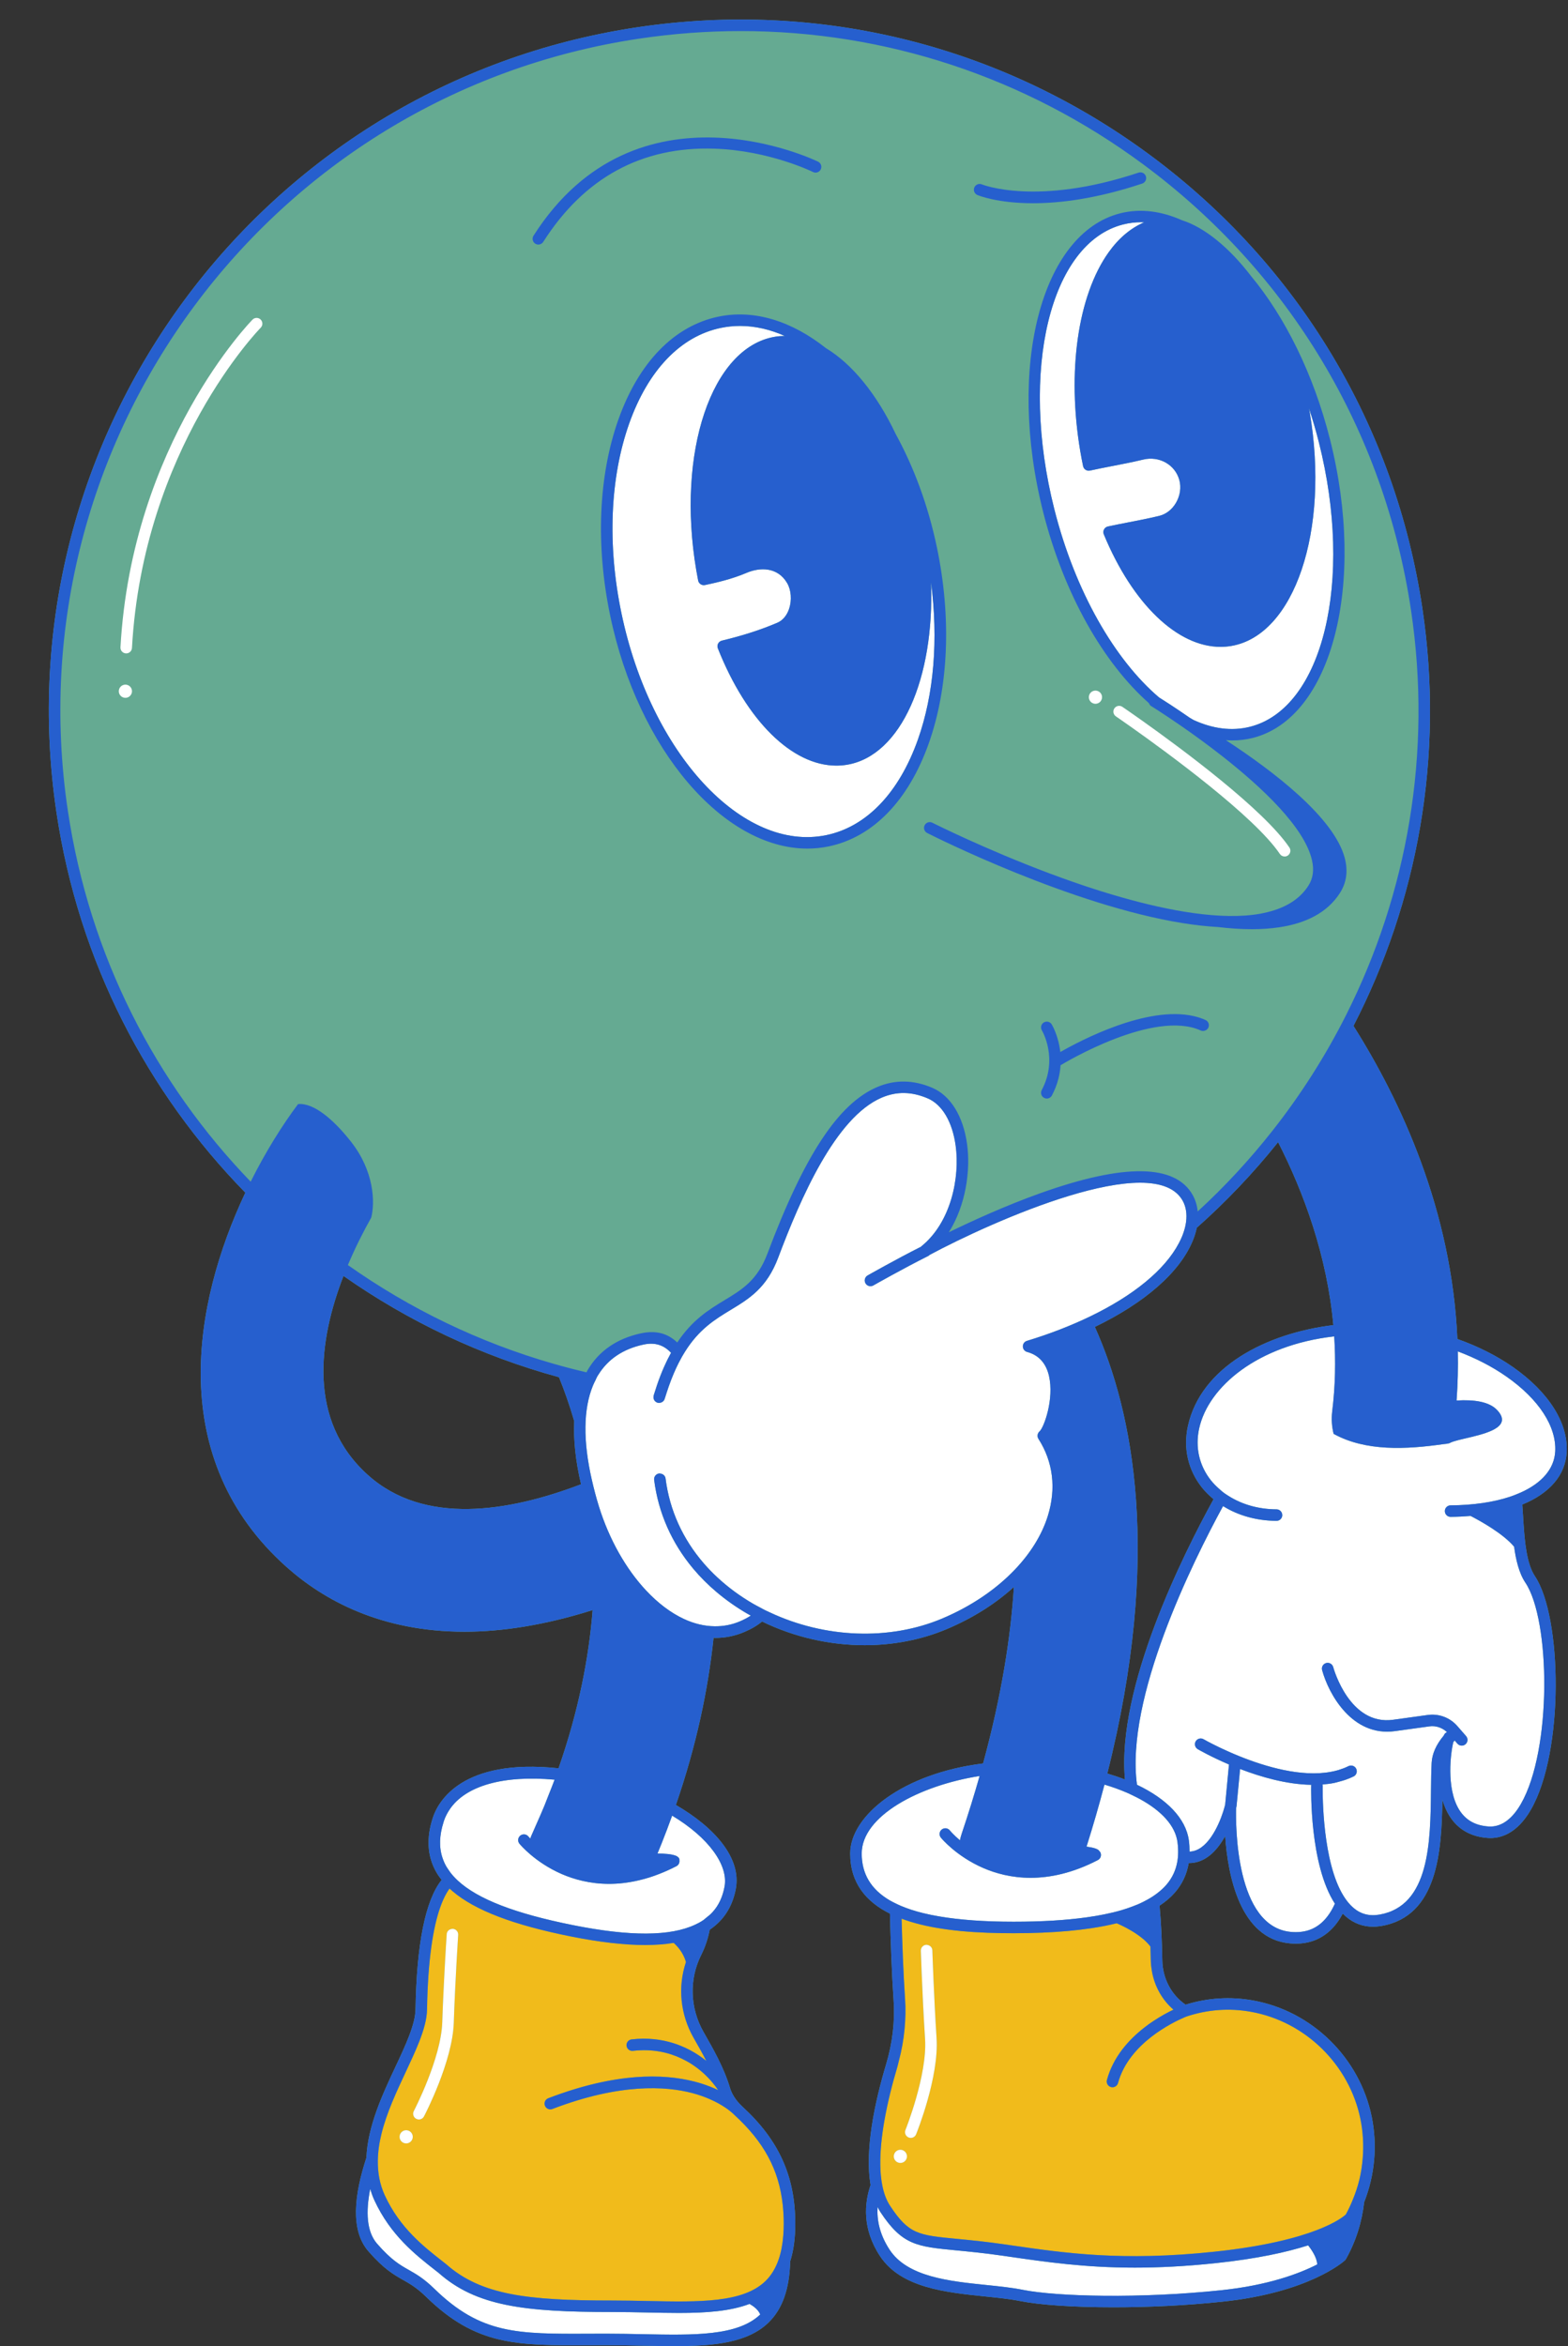 <?xml version="1.0" encoding="UTF-8" standalone="no"?><svg xmlns="http://www.w3.org/2000/svg" xmlns:xlink="http://www.w3.org/1999/xlink" fill="#265fce" height="504.2" id="Layer_1" preserveAspectRatio="xMidYMid meet" version="1.1" viewBox="-10.5 -4.2 337.1 504.2" width="337.1" x="0" xml:space="preserve" y="0" zoomAndPan="magnify"><rect x="-10.5" y="-4.2" width="337.1" height="504.2" fill="#333333" stroke="none"/><g><g id="change1_1"><path d="M314.803,289.617c-3.561-2.492-7.627-4.513-11.989-6.059 c-1.2-27.698-12.192-51.233-22.336-67.285c13.761-26.712,19.586-57.813,14.815-89.734 c-5.862-39.218-26.645-73.806-58.522-97.392C204.894,5.559,165.736-4.199,126.522,1.661 C45.562,13.764-10.457,89.475,1.644,170.435c4.786,32.02,19.527,60.131,40.601,81.676 c-11.273,23.873-17.182,57.189,8.834,80.419c8.025,7.165,20.353,13.934,38.298,13.934 c8.011-0.001,17.166-1.385,27.532-4.653c-0.812,10.309-3.037,21.706-7.33,34.007 c-20.883-2.226-25.896,7.27-26.982,10.496c-1.496,4.452-1.253,8.442,0.725,11.859 c0.317,0.547,0.694,1.076,1.1,1.595c-0.001,0.026-0.003,0.053-0.004,0.079 c-3.471,4.393-5.348,13.699-5.587,27.772c-0.055,3.265-2.131,7.695-4.33,12.384 c-2.741,5.848-5.944,12.68-6.23,19.496c-2.624,8.003-3.495,15.624,0.451,20.134 c3.334,3.81,5.419,4.99,7.434,6.134c1.516,0.859,2.946,1.67,4.992,3.668 c10.735,10.458,19.391,10.432,35.018,10.369l3.784-0.008c2.661,0,5.258,0.055,7.764,0.106 c2.313,0.048,4.564,0.097,6.729,0.097c8.608,0,15.857-0.746,20.319-5.114 c2.97-2.908,4.473-7.219,4.619-13.116c0.727-2.287,1.093-4.958,1.093-8.062 c0-10.209-3.515-17.983-11.392-25.202c-0.041-0.044-0.106-0.112-0.208-0.211 c-1.186-1.132-2.04-2.457-2.457-3.858c-1.256-4.245-3.694-8.502-5.472-11.611l-0.168-0.292 c-2.964-5.18-3.154-11.403-0.507-16.645c0.895-1.774,1.465-3.594,1.814-5.395 c0.018-0.012,0.038-0.022,0.055-0.033c2.988-2.025,4.858-4.978,5.557-8.778 c1.209-6.551-4.487-13.114-12.889-17.984c4.41-12.79,6.931-24.813,8.102-35.928 c0.129,0.003,0.26,0.023,0.389,0.023c2.128,0,4.211-0.42,6.199-1.263 c1.566-0.664,2.833-1.416,3.835-2.26c6.925,3.367,14.56,5.089,22.068,5.087 c6.102,0,12.117-1.134,17.592-3.436c5.639-2.372,10.531-5.474,14.483-9.082 c-0.675,10.721-2.642,23.312-6.622,37.939c-17.162,2.104-28.57,11.138-28.57,19.352 c0,6.355,3.442,10.379,8.542,12.918c0.149,5.853,0.393,12.888,0.785,18.566 c0.312,4.551-0.224,9.185-1.596,13.776c-2.445,8.173-4.646,18.442-3.349,25.983 c-1.33,3.875-1.854,9.396,2.041,15.292c4.489,6.796,14.106,7.784,22.589,8.653 c2.738,0.28,5.325,0.546,7.537,0.989c4.121,0.825,11.414,1.339,20.039,1.339 c7.254,0,15.448-0.362,23.48-1.21c18.497-1.951,25.964-8.576,26.273-8.856 c0.098-0.089,0.18-0.193,0.245-0.308c2.134-3.788,3.43-7.948,3.91-12.217 c2.28-5.785,2.883-12.148,1.626-18.336c-2.577-12.676-12.826-22.726-25.5-25.008 c-4.881-0.876-9.759-0.573-14.515,0.905c-3.078-2.102-4.94-5.633-5.01-9.543 c-0.064-3.701-0.228-7.878-0.588-11.738c1.277-0.841,2.373-1.768,3.268-2.792 c1.602-1.832,2.598-3.962,2.997-6.358c0.838,0.001,1.659-0.135,2.456-0.442 c2.392-0.921,4.148-3.119,5.386-5.369c0.575,8.475,3.177,22.092,13.919,23.068 c0.428,0.039,0.851,0.058,1.265,0.058c2.864,0,5.329-0.934,7.341-2.788 c1.134-1.045,2.031-2.313,2.754-3.67c0.204,0.206,0.411,0.407,0.627,0.594 c1.712,1.477,3.682,2.221,5.876,2.221c0.591,0,1.2-0.055,1.825-0.163 c12.109-2.107,12.932-16.07,13.088-27.167c0.016,0.055,0.031,0.11,0.047,0.164 c1.467,4.981,4.842,7.78,9.76,8.098c2.494,0.161,6.152-0.76,9.216-6.078 c7.236-12.566,6.691-41.486,0.881-50.159c-1.84-2.745-2.202-7.734-2.442-11.034 c-0.05-0.694-0.089-1.36-0.126-2.001c-0.048-0.825-0.096-1.613-0.161-2.379 c5.835-2.388,9.287-6.287,9.552-11.293C326.652,301.616,322.452,294.973,314.803,289.617z M68.657,312.842c-13.198-11.784-10.608-29.166-5.31-42.837 c13.98,9.798,29.637,17.218,46.329,21.762c1.094,2.694,2.227,5.841,3.277,9.443 c-0.187,4.019,0.286,8.556,1.461,13.568C98.74,320.764,80.71,323.604,68.657,312.842z M244.892,302.242c-1.055,4.786,0.023,9.499,3.038,13.269c0.729,0.912,1.571,1.723,2.471,2.473 c-6.5,11.792-20.873,40.463-19.048,60.249c-1.204-0.472-2.476-0.901-3.798-1.296 c11.835-46.965,5.528-77.717-2.676-95.978c10.726-5.18,18.288-11.738,21.08-18.598 c0.373-0.916,0.648-1.822,0.83-2.709c6.352-5.636,12.199-11.797,17.486-18.401 c5.592,10.967,10.51,24.426,11.879,39.319C261.647,282.327,247.679,289.601,244.892,302.242z" fill="#65aa92"/></g><g id="change2_1"><path d="M258.468,428.148c-4.66-0.843-9.323-0.503-13.856,0.997 c-0.161,0.061-2.623,1.014-5.537,2.919c-0.338,0.221-0.679,0.45-1.026,0.697 c-0.33,0.235-0.662,0.48-0.996,0.739c-3.002,2.332-6.017,5.621-7.193,9.947 c-0.15,0.551-0.649,0.913-1.194,0.913c-0.106,0-0.216-0.015-0.324-0.044 c-0.66-0.179-1.049-0.859-0.87-1.517c1.356-4.988,4.723-8.686,8.05-11.271 c0.33-0.257,0.66-0.512,0.987-0.747c0.341-0.244,0.674-0.465,1.007-0.685 c1.628-1.077,3.125-1.875,4.257-2.414c-2.442-2.12-4.057-5.013-4.624-8.244 c-0.133-0.76-0.23-1.531-0.244-2.321c-0.014-0.825-0.039-1.607-0.062-2.396 c-0.006-0.199-0.009-0.407-0.016-0.604c-0.013-0.017-0.029-0.033-0.042-0.05 c-0.403-0.512-0.864-0.998-1.376-1.447c-0.432-0.378-0.897-0.727-1.371-1.058 c-1.546-1.08-3.211-1.906-4.465-2.448c-1.709,0.427-3.578,0.783-5.576,1.082 c-1.547,0.231-3.177,0.426-4.9,0.581c-3.521,0.316-7.398,0.48-11.667,0.48 c-3.643,0-7.576-0.106-11.447-0.479c-1.781-0.172-3.547-0.402-5.267-0.704 c-0.321-0.056-0.643-0.113-0.961-0.174c-0.408-0.079-0.81-0.165-1.211-0.253 c-0.406-0.089-0.808-0.185-1.207-0.284c-1.395-0.346-2.738-0.754-4.01-1.232 c0.145,5.399,0.372,11.613,0.716,16.789c0.011,0.173,0.022,0.353,0.034,0.523 c0.146,2.118,0.087,4.253-0.11,6.392c-0.215,2.324-0.638,4.65-1.255,6.969 c-0.115,0.431-0.199,0.864-0.327,1.295c-0.956,3.195-2.059,7.379-2.801,11.693 c-0.538,3.131-0.877,6.323-0.832,9.264c0.012,0.765,0.046,1.514,0.114,2.238 c0.073,0.771,0.18,1.514,0.325,2.225c0.334,1.641,0.863,3.111,1.656,4.31 c4.048,6.128,6.047,6.318,14.456,7.122c2.711,0.258,6.084,0.58,10.317,1.194l1.016,0.147 c11.854,1.722,24.106,3.507,43.909,1.414c21.579-2.275,27.623-7.378,28.288-8.003 c0.584-1.049,1.075-2.137,1.524-3.24c0.559-1.372,1.034-2.773,1.382-4.207 c0.368-1.518,0.602-3.066,0.729-4.626c0.226-2.792,0.079-5.624-0.488-8.418 C279.602,439.521,270.155,430.252,258.468,428.148z M182.865,460.615 c-0.775-0.113-1.312-0.832-1.199-1.607c0.113-0.775,0.832-1.312,1.607-1.199 c0.775,0.113,1.312,0.832,1.199,1.607C184.359,460.191,183.639,460.728,182.865,460.615z M186.453,454.471c-0.195,0.482-0.657,0.773-1.147,0.773c-0.155,0-0.311-0.029-0.464-0.09 c-0.633-0.256-0.939-0.978-0.683-1.611c0.047-0.116,4.723-11.798,4.219-19.567 c-0.333-5.123-0.582-10.541-0.734-14.268c-0.114-2.796-0.175-4.645-0.176-4.687 c-0.021-0.683,0.514-1.255,1.197-1.277c0.015,0,0.027,0,0.04,0c0.07,0,0.132,0.028,0.199,0.039 c0.569,0.096,1.018,0.56,1.038,1.157c0.003,0.098,0.324,9.95,0.904,18.874 C191.389,442.153,186.655,453.972,186.453,454.471z M85.389,482.36 c7.527,6.666,17.479,7.83,35.627,7.83c2.68,0,5.295,0.055,7.819,0.108 c10.959,0.229,20.421,0.425,25.261-4.312c1.247-1.221,2.179-2.779,2.826-4.674 c0.503-1.474,0.825-3.161,0.973-5.069c0.063-0.809,0.106-1.645,0.106-2.535 c0-1.423-0.079-2.783-0.222-4.099c-0.823-7.568-4.062-13.516-10.409-19.319 c-0.025-0.023-0.044-0.049-0.069-0.071c-0.002-0.003-0.006-0.003-0.008-0.006 c-0.041-0.043-1.118-1.159-3.338-2.386c-0.536-0.296-1.139-0.596-1.813-0.892 c-0.531-0.234-1.097-0.463-1.715-0.681c-0.647-0.228-1.339-0.445-2.084-0.642 c-5.71-1.506-15.569-2.138-30.089,3.421c-0.644,0.248-1.355-0.076-1.598-0.712 c-0.245-0.639,0.074-1.355,0.712-1.598c14.508-5.55,24.736-5.309,31.442-3.578 c0.575,0.148,1.127,0.306,1.651,0.474c0.607,0.194,1.176,0.4,1.716,0.612 c0.616,0.243,1.187,0.493,1.717,0.747c-0.468-0.713-1.554-2.218-3.327-3.789 c-0.714-0.633-1.542-1.27-2.477-1.868c-0.635-0.406-1.333-0.784-2.072-1.135 c-2.751-1.307-6.209-2.134-10.451-1.649c-0.675,0.074-1.294-0.409-1.369-1.089 c-0.077-0.68,0.411-1.292,1.089-1.369c3.408-0.39,6.377-0.004,8.94,0.792 c0.596,0.185,1.165,0.395,1.717,0.622c0.663,0.272,1.298,0.566,1.896,0.884 c1.333,0.71,2.503,1.507,3.517,2.323c-0.851-1.656-1.746-3.23-2.555-4.645l-0.169-0.293 c-2.887-5.047-3.44-10.962-1.659-16.314c-0.084-0.296-0.179-0.58-0.289-0.848 c-0.184-0.451-0.4-0.859-0.631-1.234c-0.242-0.39-0.498-0.738-0.758-1.046 c-0.33-0.392-0.661-0.725-0.958-0.986c-1.855,0.305-3.9,0.459-6.145,0.459 c-4.509,0-9.817-0.615-15.967-1.844c-12.365-2.471-20.633-5.621-25.438-9.73 c-0.219-0.187-0.432-0.375-0.636-0.566c-0.209,0.286-0.42,0.607-0.631,0.971 c-0.484,0.833-0.967,1.885-1.424,3.205c-1.424,4.106-2.602,10.827-2.788,21.832 c-0.036,2.103-0.704,4.415-1.694,6.929c-0.795,2.021-1.794,4.169-2.87,6.464 c-1.992,4.248-4.115,8.782-5.234,13.325c-0.474,1.925-0.753,3.85-0.779,5.756 c-0.035,2.547,0.389,5.061,1.513,7.49c3.227,6.967,8.306,10.943,12.387,14.138L85.389,482.36z M78.197,455.354c-0.188,0.76-0.957,1.223-1.717,1.036c-0.76-0.188-1.223-0.957-1.035-1.717 s0.956-1.224,1.716-1.036C77.921,453.825,78.385,454.594,78.197,455.354z M79.556,451.289 c-0.193,0-0.39-0.045-0.572-0.142c-0.606-0.316-0.839-1.065-0.522-1.669 c0.058-0.113,5.859-11.278,6.118-19.06c0.068-2.038,0.154-4.117,0.246-6.122 c0.315-6.832,0.704-12.754,0.709-12.831c0.032-0.481,0.318-0.855,0.735-1.034 c0.175-0.075,0.366-0.125,0.582-0.118c0.681,0.045,1.197,0.633,1.152,1.316 c-0.006,0.098-0.652,9.932-0.949,18.873c-0.279,8.347-6.152,19.646-6.402,20.123 C80.432,451.048,80.002,451.289,79.556,451.289z" fill="#f1bb1b"/></g><g id="change3_1"><path d="M271.389,379.502c-0.019,0.772-0.354,17.029,5.094,25.402 c-0.673,1.504-1.56,2.906-2.736,3.99c-1.793,1.651-3.988,2.324-6.706,2.086 c-11.961-1.087-11.887-22.995-11.793-26.619c0.044-0.175,0.077-0.312,0.087-0.361l0.772-8.036 c4.464,1.721,9.997,3.314,15.312,3.402C271.412,379.413,271.39,379.453,271.389,379.502z M313.383,291.645c-3.127-2.189-6.67-3.993-10.467-5.42c0.07,3.459-0.007,6.977-0.269,10.555 c3.816-0.233,7.028,0.259,8.708,2.04c3.14,3.33-1.348,4.78-5.401,5.767 c-0.646,0.157-1.28,0.303-1.871,0.442c-0.735,0.173-1.404,0.338-1.941,0.503 c-0.373,0.115-0.684,0.231-0.91,0.351c-0.025,0.013-0.064,0.023-0.093,0.035 c-0.006,0.013-0.009,0.028-0.015,0.042c-0.052,0.008-0.103,0.015-0.155,0.023 c-0.27,0.079-0.653,0.132-1.12,0.165c-8.057,1.154-16.781,1.596-23.64-2.208 c-0.093-0.371-0.169-0.747-0.23-1.127c-0.065-0.404-0.114-0.812-0.141-1.225 c-0.028-0.412-0.035-0.828-0.023-1.248c0.011-0.401,0.041-0.806,0.091-1.213 c0.681-5.515,0.77-10.901,0.431-16.128c-16.471,1.867-27.056,10.816-29.03,19.777 c-0.892,4.043,0.015,8.017,2.553,11.192c0.528,0.661,1.133,1.256,1.77,1.82 c0.316,0.28,0.628,0.565,0.969,0.82c0.331,0.248,0.687,0.466,1.039,0.69 c2.877,1.825,6.431,2.851,10.306,2.869c0.671,0.003,1.207,0.543,1.224,1.208 c0,0.012,0.007,0.023,0.007,0.035c-0.003,0.681-0.557,1.231-1.237,1.231c-0.002,0-0.003,0-0.006,0 c-4.289-0.021-8.248-1.15-11.491-3.171c-6.561,12.054-21.047,41.257-18.5,59.887 c6.363,3.028,10.51,7.21,11.153,11.974c0.111,0.823,0.148,1.614,0.148,2.39 c0.474-0.02,0.934-0.11,1.382-0.283c3.381-1.301,5.472-6.793,6.153-9.348 c0.047-0.175,0.087-0.337,0.121-0.483l0.038-0.401l0.779-8.205c-3.801-1.624-6.41-3.117-6.705-3.289 c-0.591-0.341-0.793-1.099-0.449-1.69c0.343-0.59,1.1-0.794,1.69-0.451 c0.051,0.029,1.392,0.795,3.539,1.819c1.177,0.562,2.596,1.199,4.183,1.84 c5.607,2.262,13.281,4.52,19.613,3.354c0.534-0.099,1.063-0.213,1.576-0.363 c0.173-0.05,0.34-0.114,0.51-0.17c0.229-0.076,0.459-0.147,0.682-0.235 c0.357-0.139,0.708-0.292,1.051-0.462c0.612-0.303,1.355-0.055,1.658,0.559 c0.303,0.612,0.053,1.355-0.559,1.658c-0.578,0.287-1.179,0.521-1.788,0.734 c-0.392,0.137-0.796,0.243-1.199,0.352c-0.4,0.108-0.795,0.232-1.204,0.314 c-0.816,0.162-1.652,0.263-2.496,0.328c0.018,0.089,0.049,0.173,0.047,0.267 c-0.004,0.168-0.294,14.16,3.694,22.263c0.261,0.53,0.542,1.033,0.842,1.507 c0.277,0.441,0.57,0.858,0.883,1.241c0.358,0.438,0.737,0.84,1.143,1.191 c1.606,1.387,3.458,1.875,5.657,1.492c10.799-1.878,10.944-15.637,11.062-26.692 c0.023-2.121,0.043-4.124,0.14-5.933c0.105-1.943,0.973-3.9,2.582-5.825 c0.124-0.271,0.253-0.461,0.383-0.557c0.076-0.056,0.188-0.139,0.323-0.219 c-1.018-0.946-2.379-1.423-3.782-1.223l-7.416,1.024c-9.201,1.247-14.258-8.027-15.637-13.12 c-0.179-0.659,0.211-1.339,0.87-1.517c0.66-0.179,1.339,0.211,1.517,0.87 c0.14,0.514,3.589,12.631,12.911,11.316l7.416-1.025c2.394-0.33,4.768,0.561,6.355,2.379 l1.883,2.16c0.449,0.515,0.395,1.297-0.119,1.746c-0.235,0.205-0.525,0.304-0.813,0.304 c-0.345,0-0.688-0.143-0.933-0.424l-0.597-0.685c-0.041,0.055-0.072,0.107-0.123,0.163 c-0.05,0.056-0.1,0.111-0.148,0.168c-0.538,1.993-1.641,9.941,1.265,14.581 c1.389,2.218,3.462,3.386,6.34,3.573c2.593,0.159,4.961-1.459,6.912-4.845 c6.696-11.627,6.366-39.49,0.97-47.546c-1.391-2.074-2.058-4.98-2.427-7.736 c-2.396-2.858-7.327-5.57-9.358-6.613c-1.38,0.112-2.801,0.189-4.291,0.199 c-0.002,0-0.005,0-0.008,0c-0.673,0-1.217-0.537-1.233-1.208c-0-0.007-0.004-0.013-0.004-0.021 c-0.005-0.683,0.546-1.24,1.229-1.245c4.921-0.034,9.226-0.682,12.721-1.832 c0.411-0.135,0.799-0.284,1.187-0.433c0.404-0.155,0.795-0.317,1.174-0.487 c4.525-2.029,7.22-5.079,7.419-8.841C324.134,302.357,320.32,296.498,313.383,291.645z M233.472,483.128c-10.757,0-19.066-1.207-27.191-2.386l-1.015-0.148 c-4.174-0.604-7.513-0.923-10.198-1.179c-8.43-0.805-11.585-1.107-16.286-8.222 c-0.227-0.344-0.422-0.717-0.615-1.091c-0.17,2.715,0.403,5.871,2.604,9.202 c3.843,5.818,12.84,6.741,20.777,7.555c2.8,0.287,5.441,0.557,7.771,1.025 c7.402,1.484,25.426,1.922,42.771,0.093c10.093-1.064,16.73-3.566,20.591-5.534 c-0.037-1.396-1.109-3.037-1.947-4.104c-4.522,1.445-10.933,2.882-19.928,3.83 C244.307,482.852,238.609,483.128,233.472,483.128z M234.564,382.423 c-0.456-0.249-0.933-0.487-1.421-0.722c-0.463-0.223-0.919-0.449-1.409-0.659 c-1.482-0.637-3.081-1.215-4.786-1.723c-1.13,4.31-2.411,8.753-3.856,13.333 c1.449,0.194,2.5,0.49,2.734,0.931c0.086,0.087,0.173,0.174,0.232,0.288 c0.314,0.607,0.077,1.353-0.528,1.669c-5.422,2.813-10.29,3.81-14.467,3.81 c-4.129,0-7.581-0.973-10.222-2.126c-5.759-2.516-8.929-6.339-9.061-6.501 c-0.433-0.527-0.354-1.305,0.172-1.738c0.527-0.432,1.308-0.359,1.74,0.171 c0.115,0.138,0.861,1.016,2.179,2.132c0.102-0.475,0.225-0.95,0.384-1.422 c1.442-4.282,2.716-8.409,3.85-12.395c-13.043,2.055-25.345,8.611-25.345,16.661 c0,4.339,1.963,7.669,6,10.052c0.389,0.23,0.822,0.44,1.25,0.652 c0.402,0.199,0.815,0.394,1.252,0.578c1.398,0.588,2.975,1.098,4.731,1.53 c1.075,0.265,2.225,0.497,3.436,0.703c4.424,0.754,9.725,1.138,16.004,1.138 c6.004,0,11.193-0.313,15.63-0.931c1.341-0.187,2.62-0.399,3.822-0.643 c1.305-0.265,2.538-0.559,3.68-0.892c0.847-0.247,1.633-0.519,2.39-0.804 c0.393-0.148,0.789-0.295,1.159-0.453c0.393-0.168,0.762-0.346,1.128-0.526 c0.321-0.158,0.627-0.322,0.928-0.489c0.408-0.226,0.799-0.46,1.169-0.702 c0.405-0.266,0.788-0.541,1.148-0.826c0.637-0.505,1.218-1.035,1.714-1.603 c1.303-1.49,2.103-3.192,2.425-5.135c0.068-0.412,0.116-0.834,0.141-1.268 c0.024-0.43,0.028-0.871,0.01-1.324c-0.02-0.497-0.059-1.004-0.13-1.529 C242.167,388.137,239.187,384.945,234.564,382.423z M77.376,483.616 c1.587,0.899,3.227,1.828,5.501,4.05c10.007,9.747,17.784,9.738,33.282,9.665l3.792-0.008 c2.679,0,5.293,0.055,7.816,0.108c10.897,0.221,20.305,0.419,25.171-4.233 c-0.404-1.038-1.46-1.807-2.302-2.273c-4.135,1.57-9.306,1.942-15.124,1.942 c-2.165,0-4.414-0.048-6.729-0.097c-2.508-0.052-5.105-0.106-7.768-0.106 c-18.782,0-29.142-1.258-37.212-8.407l-0.699-0.546c-4.291-3.359-9.631-7.539-13.109-15.045 c-0.375-0.809-0.659-1.626-0.906-2.447c-0.965,4.889-0.795,9.167,1.496,11.785 C73.642,481.498,75.456,482.527,77.376,483.616z M85.463,396.935c0.092,0.159,0.205,0.313,0.306,0.47 c0.151,0.234,0.305,0.467,0.477,0.696c0.218,0.29,0.447,0.578,0.699,0.86 c0.027,0.03,0.059,0.059,0.087,0.089c0.277,0.305,0.573,0.605,0.89,0.9 c4.313,4,12.349,7.088,24.788,9.575c12.273,2.451,20.898,2.414,26.268-0.118 c0.273-0.128,0.545-0.257,0.801-0.398c0.338-0.187,0.664-0.384,0.973-0.594 c0.152-0.103,0.267-0.233,0.411-0.342c0.07-0.053,0.132-0.113,0.2-0.167 c0.397-0.313,0.796-0.625,1.134-0.981c0.446-0.469,0.85-0.969,1.196-1.516 c0.756-1.196,1.278-2.58,1.572-4.173c0.844-4.582-3.38-10.516-11.268-15.243 c-0.705,1.958-1.448,3.932-2.244,5.924c-0.153,0.384-0.315,0.772-0.472,1.157 c-0.144,0.354-0.287,0.708-0.434,1.063c1.542,0.002,2.932,0.115,3.801,0.423 c0.072,0.018,0.138,0.046,0.207,0.076c0.442,0.193,0.7,0.453,0.714,0.793 c0.002,0.037-0.004,0.075-0.008,0.114c0.087,0.516-0.144,1.049-0.633,1.304 c-1.249,0.648-2.465,1.189-3.654,1.655c-0.71,0.278-1.411,0.531-2.099,0.75 c-0.8,0.254-1.581,0.462-2.35,0.642c-2.264,0.529-4.393,0.762-6.363,0.762 c-4.13,0-7.582-0.973-10.224-2.126c-5.759-2.516-8.931-6.339-9.063-6.501 c-0.433-0.527-0.354-1.305,0.172-1.738c0.527-0.432,1.305-0.359,1.74,0.171 c0.043,0.053,0.18,0.215,0.404,0.455c0.074-0.183,0.131-0.368,0.215-0.55 c0.047-0.101,0.085-0.199,0.132-0.3c0.176-0.383,0.328-0.757,0.5-1.138 c0.172-0.38,0.33-0.755,0.498-1.134c0.592-1.338,1.187-2.677,1.73-3.996 c0.159-0.386,0.296-0.763,0.45-1.147c0.155-0.387,0.302-0.77,0.453-1.155 c0.424-1.079,0.87-2.167,1.262-3.233c-11.002-1-19.137,1.285-22.566,6.406 c-0.505,0.755-0.929,1.56-1.223,2.436c-0.032,0.096-0.053,0.188-0.083,0.283 c-0.913,2.859-0.991,5.387-0.235,7.659C84.84,395.694,85.11,396.326,85.463,396.935z M167.172,175.27c8.62-1.798,15.601-9.085,19.662-20.521c3.473-9.783,4.413-21.576,2.823-33.786 c0.781,20.573-6.428,37.216-18.023,39.178c-0.772,0.13-1.546,0.195-2.324,0.195 c-9.488,0-19.28-9.568-25.48-25.2c-0.132-0.333-0.113-0.707,0.052-1.024 c0.166-0.319,0.461-0.549,0.809-0.635c4.559-1.099,8.346-2.32,11.915-3.84 c1.163-0.495,2.067-1.564,2.545-3.009c0.615-1.859,0.446-4.027-0.428-5.524 c-2.039-3.489-5.857-3.417-8.742-2.186c-3.027,1.287-6.207,2.043-8.918,2.611 c-0.33,0.068-0.664,0.002-0.938-0.18c-0.277-0.182-0.467-0.469-0.532-0.794 c-0.143-0.735-0.28-1.477-0.406-2.223c-4.291-25.355,3.285-47.855,16.887-50.157 c0.713-0.122,1.428-0.173,2.144-0.181c-3.165-1.397-6.395-2.147-9.609-2.147 c-1.397,0-2.788,0.14-4.172,0.428c-8.62,1.798-15.603,9.085-19.662,20.521 c-4.135,11.648-4.728,26.136-1.669,40.798C129.371,157.644,149.127,179.033,167.172,175.27z M238.67,145.676c0.936,0.584,3.383,2.138,6.604,4.373c0.267,0.157,0.531,0.312,0.812,0.479 c4.099,1.881,8.226,2.452,12.155,1.458c15.68-3.964,22.317-31.402,14.792-61.162 c-0.63-2.491-1.341-4.918-2.121-7.277c0.056,0.306,0.12,0.609,0.172,0.917 c4.291,25.355-3.285,47.855-16.887,50.157c-0.76,0.129-1.527,0.192-2.295,0.192 c-9.248,0.002-18.892-9.179-25.102-24.185c-0.14-0.34-0.122-0.723,0.048-1.049 c0.171-0.324,0.475-0.557,0.834-0.635c1.496-0.322,2.999-0.614,4.502-0.907 c2.142-0.416,4.356-0.844,6.501-1.363c1.485-0.356,2.771-1.347,3.621-2.787 c0.905-1.535,1.173-3.334,0.731-4.937c-0.902-3.289-4.32-5.222-7.774-4.382 c-2.192,0.527-4.428,0.962-6.59,1.381c-1.619,0.314-3.238,0.628-4.847,0.983 c-0.325,0.071-0.66,0.011-0.939-0.171c-0.277-0.179-0.47-0.462-0.538-0.786 c-0.216-1.044-0.422-2.096-0.601-3.165c-2.893-17.091-0.549-33.499,6.115-42.82 c2.171-3.036,4.761-5.201,7.606-6.406c-0.209-0.008-0.418-0.026-0.627-0.026 c-1.314,0-2.613,0.158-3.893,0.482c-15.68,3.964-22.317,31.402-14.792,61.162 C220.65,122.967,229.184,137.604,238.67,145.676z M118.253,319.524 c2.225,7.153,5.84,13.481,10.154,18.085c2.522,2.692,5.283,4.798,8.147,6.126 c2.219,1.029,4.441,1.539,6.6,1.561c1.854,0.019,3.663-0.316,5.378-1.042 c0.929-0.393,1.718-0.813,2.386-1.258c-0.219-0.122-0.446-0.228-0.663-0.353 c-2.413-1.393-4.622-2.955-6.64-4.65c-1.869-1.569-3.561-3.26-5.071-5.06 c-4.609-5.493-7.514-11.984-8.411-19.093c-0.085-0.678,0.395-1.297,1.073-1.382 c0.05-0.005,0.095,0.012,0.144,0.013c0.607,0.008,1.159,0.434,1.238,1.06 c0.858,6.806,3.697,13.016,8.218,18.242c0.9,1.04,1.867,2.04,2.899,2.999 c2.289,2.127,4.885,4.053,7.787,5.728c0.436,0.252,0.884,0.478,1.327,0.716 c0.369,0.197,0.732,0.405,1.106,0.592c0.368,0.184,0.745,0.348,1.117,0.522 c11.791,5.526,25.628,6.088,36.991,1.311c6.236-2.622,11.588-6.271,15.63-10.503 c3.37-3.528,5.832-7.46,7.105-11.553c1.838-5.907,1.142-11.635-2.012-16.566 c-0.33-0.515-0.234-1.195,0.229-1.6c0.965-0.841,3.178-6.986,2.036-11.927 c-0.636-2.751-2.22-4.486-4.705-5.155c-0.533-0.145-0.905-0.623-0.915-1.176 c-0.008-0.551,0.35-1.042,0.878-1.203c4.952-1.505,9.492-3.277,13.559-5.236 c9.33-4.494,16.09-10.008,19.115-15.779c0.264-0.504,0.507-1.009,0.714-1.516 c0.125-0.307,0.231-0.611,0.33-0.913c0.239-0.729,0.406-1.441,0.495-2.128 c0.22-1.696-0.013-3.242-0.71-4.51c-6.12-11.145-40.936,4.385-54.417,11.6 c-0.091,0.09-0.186,0.179-0.307,0.239c-5.461,2.73-11.738,6.295-11.801,6.332 c-0.193,0.11-0.404,0.161-0.611,0.161c-0.432,0-0.849-0.224-1.078-0.625 c-0.337-0.594-0.129-1.35,0.464-1.688c0.063-0.035,6.062-3.441,11.471-6.167 c0.024-0.023,0.037-0.053,0.063-0.074c6.411-5.16,8.325-14.833,7.391-21.635 c-0.706-5.134-2.891-8.84-5.997-10.171c-3.455-1.48-6.691-1.535-9.895-0.168 c-9.95,4.245-17.468,21.656-22.257,34.384c-2.461,6.542-6.242,8.831-10.243,11.253 c-3.342,2.024-6.756,4.111-9.801,8.968c-0.201,0.32-0.4,0.649-0.598,0.994 c-0.036,0.063-0.071,0.13-0.107,0.194c-0.227,0.404-0.453,0.82-0.676,1.26 c-0.727,1.438-1.425,3.079-2.09,4.957c-0.139,0.393-0.276,0.804-0.412,1.219 c-0.124,0.379-0.249,0.756-0.371,1.154c-0.037,0.122-0.077,0.23-0.114,0.353 c-0.16,0.53-0.645,0.857-1.174,0.863c-0.122,0.001-0.244,0.003-0.367-0.033 c-0.629-0.189-0.985-0.836-0.836-1.468c0.006-0.025-0.001-0.049,0.007-0.074 c0.114-0.379,0.234-0.723,0.351-1.087c0.131-0.41,0.26-0.831,0.394-1.222 c0.931-2.709,1.94-4.961,2.997-6.879c-1.6-1.692-3.481-2.295-5.965-1.755 c-4.362,0.944-7.612,3.14-9.686,6.51c-0.06,0.097-0.129,0.185-0.187,0.285 c-0.161,0.275-0.274,0.596-0.42,0.885c-0.181,0.36-0.364,0.719-0.522,1.101 c-2.088,5.04-2.161,11.953-0.242,20.319C117.164,315.691,117.643,317.562,118.253,319.524z M235.122,150.723c-0.847-0.601-1.592-1.125-2.219-1.563c-1.173-0.819-1.933-1.338-2.106-1.455 c-0.567-0.387-1.335-0.237-1.719,0.327c-0.385,0.565-0.238,1.334,0.327,1.719 c0.032,0.022,0.434,0.296,1.103,0.761c0.555,0.386,1.303,0.908,2.208,1.548 c7.676,5.425,26.472,19.156,31.935,27.258c0.24,0.354,0.63,0.546,1.028,0.546 c0.237,0,0.478-0.068,0.689-0.211c0.567-0.382,0.717-1.152,0.335-1.717 C261.173,169.733,243.425,156.616,235.122,150.723z M223.627,145.305 c-0.179,0.762,0.293,1.525,1.055,1.705c0.762,0.179,1.525-0.293,1.705-1.055 c0.18-0.762-0.293-1.525-1.055-1.705C224.569,144.07,223.806,144.543,223.627,145.305z M16.565,136.217c0.024,0.002,0.047,0.002,0.071,0.002c0.651,0,1.197-0.509,1.234-1.168 c2.387-42.892,27.425-68.567,27.678-68.822c0.48-0.483,0.478-1.268-0.006-1.748 c-0.485-0.482-1.266-0.478-1.748,0.003C43.534,64.745,17.841,91.042,15.399,134.912 C15.362,135.595,15.884,136.178,16.565,136.217z M16.117,145.726c0.76,0.188,1.529-0.276,1.717-1.036 c0.188-0.76-0.276-1.529-1.036-1.717c-0.76-0.188-1.528,0.276-1.716,1.036 C14.894,144.769,15.357,145.538,16.117,145.726z M78.984,451.148c0.182,0.097,0.379,0.142,0.572,0.142 c0.446,0,0.876-0.242,1.097-0.664c0.25-0.477,6.123-11.775,6.402-20.123 c0.296-8.94,0.942-18.774,0.949-18.873c0.045-0.683-0.47-1.271-1.152-1.316 c-0.215-0.007-0.407,0.043-0.582,0.118c-0.416,0.178-0.703,0.553-0.735,1.034 c-0.005,0.077-0.394,6-0.709,12.831c-0.092,2.005-0.178,4.084-0.246,6.122 c-0.259,7.782-6.06,18.947-6.118,19.06C78.145,450.083,78.378,450.832,78.984,451.148z M76.48,456.39c0.76,0.188,1.529-0.276,1.717-1.036c0.188-0.76-0.276-1.529-1.036-1.717 c-0.76-0.188-1.528,0.276-1.716,1.036S75.72,456.202,76.48,456.39z M184.843,455.154 c0.153,0.061,0.309,0.09,0.464,0.09c0.49,0,0.952-0.292,1.147-0.773 c0.201-0.499,4.936-12.318,4.393-20.656c-0.58-8.924-0.9-18.776-0.904-18.874 c-0.02-0.598-0.469-1.062-1.038-1.157c-0.068-0.011-0.129-0.039-0.199-0.039 c-0.013,0-0.026,0-0.04,0c-0.683,0.023-1.218,0.594-1.197,1.277c0.001,0.042,0.062,1.891,0.176,4.687 c0.152,3.728,0.4,9.145,0.734,14.268c0.504,7.769-4.172,19.451-4.219,19.567 C183.903,454.176,184.209,454.898,184.843,455.154z M181.666,459.009 c-0.112,0.775,0.424,1.494,1.199,1.607c0.774,0.113,1.494-0.424,1.606-1.199 c0.113-0.775-0.424-1.494-1.199-1.607C182.498,457.697,181.778,458.234,181.666,459.009z" fill="#ffffff"/></g><g id="change4_1"><path d="M314.803,289.617c-3.561-2.492-7.627-4.513-11.989-6.059 c-1.2-27.698-12.192-51.233-22.336-67.285c13.761-26.712,19.586-57.813,14.815-89.733 c-5.862-39.218-26.645-73.806-58.522-97.392C204.894,5.559,165.736-4.199,126.522,1.661 C45.562,13.763-10.457,89.475,1.644,170.435c4.786,32.02,19.527,60.13,40.601,81.676 c-11.273,23.873-17.182,57.189,8.834,80.419c8.025,7.165,20.353,13.934,38.298,13.934 c8.011-0.001,17.166-1.385,27.532-4.653c-0.812,10.309-3.037,21.706-7.33,34.007 c-20.883-2.226-25.896,7.27-26.982,10.496c-1.496,4.452-1.253,8.442,0.725,11.859 c0.317,0.547,0.694,1.076,1.1,1.595c-0.001,0.026-0.002,0.053-0.004,0.079 c-3.471,4.393-5.348,13.698-5.587,27.772c-0.055,3.265-2.131,7.695-4.33,12.384 c-2.741,5.848-5.944,12.68-6.23,19.496c-2.624,8.002-3.495,15.624,0.451,20.134 c3.334,3.81,5.419,4.99,7.434,6.134c1.516,0.859,2.946,1.67,4.992,3.668 c10.735,10.458,19.391,10.432,35.018,10.369l3.784-0.008c2.661,0,5.258,0.055,7.764,0.106 c2.313,0.048,4.564,0.097,6.729,0.097c8.608,0,15.857-0.746,20.319-5.114 c2.97-2.908,4.473-7.219,4.619-13.116c0.727-2.287,1.093-4.958,1.093-8.061 c0-10.209-3.515-17.983-11.392-25.202c-0.041-0.044-0.106-0.112-0.208-0.211 c-1.186-1.132-2.04-2.457-2.457-3.858c-1.256-4.245-3.694-8.502-5.472-11.611l-0.168-0.292 c-2.964-5.18-3.154-11.403-0.507-16.645c0.895-1.774,1.465-3.594,1.813-5.395 c0.018-0.012,0.038-0.022,0.055-0.033c2.988-2.025,4.858-4.978,5.557-8.778 c1.209-6.551-4.487-13.114-12.889-17.984c4.41-12.79,6.931-24.813,8.102-35.928 c0.129,0.003,0.26,0.023,0.389,0.023c2.128,0,4.211-0.42,6.199-1.263 c1.566-0.664,2.833-1.416,3.835-2.26c6.925,3.367,14.56,5.089,22.068,5.087 c6.102,0,12.117-1.134,17.592-3.436c5.639-2.372,10.531-5.474,14.483-9.082 c-0.675,10.721-2.642,23.312-6.622,37.939c-17.162,2.104-28.57,11.138-28.57,19.353 c0,6.355,3.442,10.379,8.542,12.918c0.149,5.854,0.393,12.888,0.785,18.566 c0.313,4.551-0.224,9.185-1.596,13.776c-2.445,8.173-4.646,18.442-3.349,25.982 c-1.33,3.875-1.854,9.396,2.041,15.292c4.489,6.796,14.106,7.784,22.589,8.653 c2.738,0.28,5.325,0.546,7.537,0.989c4.121,0.825,11.414,1.339,20.039,1.339 c7.254,0,15.448-0.362,23.48-1.21c18.497-1.951,25.964-8.576,26.273-8.856 c0.098-0.089,0.18-0.193,0.245-0.308c2.134-3.788,3.43-7.948,3.91-12.217 c2.28-5.785,2.883-12.148,1.626-18.336c-2.577-12.676-12.826-22.726-25.5-25.008 c-4.881-0.876-9.759-0.573-14.515,0.905c-3.078-2.102-4.94-5.633-5.01-9.543 c-0.064-3.701-0.228-7.878-0.588-11.738c1.277-0.841,2.373-1.768,3.268-2.792 c1.602-1.833,2.598-3.962,2.997-6.358c0.838,0.001,1.659-0.136,2.456-0.442 c2.392-0.921,4.148-3.119,5.386-5.37c0.575,8.475,3.177,22.092,13.919,23.068 c0.428,0.039,0.851,0.058,1.265,0.058c2.864,0,5.329-0.934,7.341-2.788 c1.134-1.045,2.031-2.313,2.754-3.67c0.204,0.206,0.411,0.407,0.627,0.594 c1.712,1.477,3.682,2.221,5.876,2.221c0.591,0,1.2-0.055,1.825-0.163 c12.109-2.107,12.932-16.07,13.088-27.167c0.016,0.055,0.031,0.11,0.047,0.164 c1.468,4.981,4.842,7.78,9.76,8.098c2.494,0.161,6.152-0.76,9.216-6.078 c7.236-12.566,6.691-41.486,0.881-50.159c-1.84-2.745-2.202-7.734-2.442-11.034 c-0.05-0.694-0.089-1.36-0.126-2.001c-0.048-0.825-0.096-1.613-0.161-2.38 c5.835-2.388,9.287-6.287,9.552-11.293C326.652,301.616,322.453,294.973,314.803,289.617z M323.851,307.714c-0.199,3.762-2.894,6.812-7.419,8.841c-0.379,0.17-0.77,0.331-1.174,0.487 c-0.388,0.149-0.776,0.298-1.187,0.433c-3.495,1.151-7.8,1.798-12.721,1.832 c-0.683,0.005-1.234,0.562-1.229,1.245c0,0.007,0.004,0.013,0.004,0.021 c0.016,0.671,0.56,1.208,1.233,1.208c0.003,0,0.006,0,0.008,0c1.49-0.01,2.912-0.087,4.291-0.199 c2.031,1.042,6.962,3.755,9.358,6.613c0.369,2.757,1.037,5.662,2.427,7.736 c5.396,8.056,5.727,35.919-0.97,47.546c-1.951,3.386-4.319,5.005-6.912,4.845 c-2.879-0.187-4.952-1.355-6.34-3.573c-2.906-4.641-1.803-12.589-1.265-14.581 c0.048-0.056,0.098-0.111,0.148-0.168c0.051-0.056,0.082-0.109,0.123-0.163l0.597,0.685 c0.245,0.28,0.588,0.424,0.933,0.424c0.288,0,0.578-0.1,0.813-0.304 c0.514-0.449,0.569-1.231,0.119-1.746l-1.883-2.16c-1.587-1.819-3.961-2.709-6.355-2.379 l-7.416,1.025c-9.322,1.314-12.771-10.802-12.911-11.316c-0.179-0.659-0.857-1.049-1.517-0.87 c-0.659,0.179-1.049,0.859-0.87,1.517c1.379,5.094,6.435,14.367,15.637,13.12l7.416-1.024 c1.403-0.2,2.764,0.276,3.782,1.223c-0.135,0.081-0.248,0.163-0.323,0.219 c-0.13,0.097-0.259,0.287-0.383,0.557c-1.609,1.925-2.477,3.882-2.582,5.825 c-0.097,1.809-0.118,3.811-0.14,5.933c-0.118,11.055-0.263,24.814-11.062,26.692 c-2.199,0.383-4.051-0.105-5.657-1.492c-0.406-0.351-0.785-0.752-1.143-1.191 c-0.313-0.383-0.605-0.8-0.883-1.241c-0.299-0.475-0.58-0.977-0.842-1.507 c-3.988-8.103-3.698-22.095-3.694-22.263c0.002-0.094-0.029-0.178-0.047-0.267 c0.844-0.065,1.68-0.166,2.496-0.328c0.409-0.081,0.804-0.205,1.204-0.314 c0.403-0.109,0.807-0.214,1.199-0.352c0.609-0.213,1.209-0.447,1.788-0.734 c0.612-0.303,0.862-1.045,0.559-1.658c-0.303-0.614-1.045-0.862-1.658-0.559 c-0.343,0.17-0.693,0.323-1.051,0.462c-0.224,0.087-0.453,0.159-0.682,0.235 c-0.17,0.056-0.337,0.12-0.51,0.17c-0.513,0.149-1.041,0.264-1.576,0.363 c-6.331,1.167-14.006-1.091-19.613-3.354c-1.587-0.64-3.006-1.278-4.183-1.84 c-2.147-1.025-3.488-1.79-3.539-1.819c-0.59-0.343-1.347-0.139-1.69,0.451 c-0.343,0.591-0.142,1.348,0.449,1.69c0.295,0.172,2.904,1.665,6.705,3.289l-0.779,8.205 l-0.038,0.401c-0.033,0.145-0.074,0.308-0.121,0.483c-0.681,2.555-2.772,8.047-6.153,9.348 c-0.448,0.173-0.909,0.263-1.382,0.283c-0-0.776-0.037-1.567-0.148-2.39 c-0.644-4.764-4.79-8.946-11.153-11.974c-2.547-18.629,11.938-47.833,18.5-59.887 c3.242,2.02,7.202,3.15,11.491,3.171c0.003,0,0.005,0,0.006,0c0.68,0,1.234-0.549,1.237-1.231 c0-0.013-0.007-0.023-0.007-0.035c-0.017-0.666-0.553-1.205-1.224-1.208 c-3.876-0.018-7.43-1.044-10.306-2.869c-0.352-0.223-0.708-0.442-1.039-0.69 c-0.341-0.255-0.653-0.54-0.969-0.82c-0.637-0.564-1.241-1.159-1.77-1.82 c-2.539-3.175-3.446-7.149-2.553-11.192c1.974-8.961,12.559-17.91,29.03-19.777 c0.339,5.228,0.25,10.613-0.431,16.128c-0.05,0.407-0.08,0.811-0.091,1.213 c-0.012,0.42-0.005,0.836,0.023,1.248c0.027,0.413,0.076,0.822,0.141,1.225 c0.062,0.38,0.138,0.757,0.23,1.127c6.859,3.804,15.583,3.362,23.64,2.208 c0.467-0.032,0.85-0.085,1.12-0.165c0.052-0.008,0.103-0.015,0.155-0.023 c0.006-0.013,0.009-0.028,0.015-0.042c0.029-0.012,0.068-0.022,0.093-0.035 c0.225-0.12,0.537-0.236,0.91-0.351c0.537-0.166,1.205-0.33,1.941-0.503 c0.591-0.139,1.225-0.285,1.871-0.442c4.052-0.986,8.541-2.437,5.401-5.767 c-1.68-1.781-4.892-2.273-8.708-2.04c0.262-3.577,0.339-7.095,0.269-10.555 c3.797,1.427,7.341,3.231,10.467,5.42C320.32,296.498,324.134,302.357,323.851,307.714z M267.041,410.98c-11.961-1.087-11.887-22.995-11.793-26.619c0.044-0.175,0.077-0.312,0.087-0.361 l0.772-8.036c4.464,1.721,9.997,3.314,15.312,3.402c-0.006,0.047-0.029,0.087-0.03,0.137 c-0.019,0.772-0.354,17.029,5.094,25.402c-0.673,1.504-1.56,2.906-2.736,3.99 C271.954,410.545,269.758,411.218,267.041,410.98z M242.623,395.782 c-0.322,1.943-1.122,3.645-2.425,5.135c-0.496,0.568-1.077,1.097-1.714,1.603 c-0.36,0.285-0.743,0.56-1.148,0.826c-0.37,0.243-0.761,0.476-1.169,0.702 c-0.301,0.167-0.607,0.331-0.928,0.489c-0.366,0.18-0.735,0.358-1.128,0.526 c-0.37,0.158-0.765,0.305-1.159,0.453c-0.757,0.285-1.543,0.557-2.39,0.804 c-1.141,0.333-2.375,0.627-3.68,0.892c-1.202,0.244-2.481,0.456-3.822,0.643 c-4.437,0.618-9.626,0.931-15.63,0.931c-6.279,0-11.58-0.384-16.004-1.138 c-1.211-0.206-2.361-0.438-3.436-0.703c-1.755-0.432-3.332-0.941-4.731-1.53 c-0.437-0.184-0.85-0.379-1.252-0.578c-0.428-0.212-0.861-0.422-1.25-0.652 c-4.037-2.383-6-5.712-6-10.052c0-8.05,12.302-14.606,25.345-16.661 c-1.133,3.986-2.407,8.113-3.85,12.395c-0.159,0.472-0.281,0.946-0.384,1.422 c-1.318-1.116-2.064-1.994-2.179-2.132c-0.432-0.53-1.213-0.602-1.74-0.171 c-0.527,0.433-0.606,1.211-0.172,1.738c0.132,0.163,3.302,3.985,9.061,6.501 c2.642,1.153,6.094,2.126,10.222,2.126c4.177,0,9.045-0.997,14.467-3.81 c0.606-0.316,0.842-1.062,0.528-1.669c-0.059-0.114-0.146-0.201-0.232-0.288 c-0.234-0.442-1.285-0.738-2.734-0.931c1.445-4.58,2.726-9.024,3.856-13.333 c1.705,0.508,3.304,1.087,4.786,1.723c0.49,0.21,0.946,0.436,1.409,0.659 c0.488,0.235,0.965,0.473,1.421,0.722c4.623,2.521,7.603,5.714,8.079,9.237 c0.071,0.525,0.11,1.032,0.13,1.529c0.018,0.453,0.014,0.894-0.01,1.324 C242.738,394.948,242.691,395.37,242.623,395.782z M236.511,430.783 c-0.327,0.234-0.657,0.49-0.987,0.747c-3.327,2.584-6.694,6.283-8.05,11.271 c-0.179,0.659,0.209,1.339,0.87,1.517c0.108,0.029,0.217,0.044,0.324,0.044 c0.544,0,1.044-0.362,1.194-0.913c1.176-4.326,4.191-7.616,7.193-9.947 c0.333-0.259,0.665-0.504,0.996-0.739c0.347-0.247,0.687-0.476,1.026-0.697 c2.914-1.905,5.376-2.858,5.537-2.919c4.533-1.5,9.196-1.841,13.856-0.997 c11.687,2.104,21.134,11.373,23.512,23.066c0.568,2.794,0.715,5.626,0.488,8.418 c-0.126,1.56-0.361,3.108-0.729,4.626c-0.348,1.434-0.823,2.834-1.382,4.207 c-0.449,1.103-0.941,2.191-1.524,3.24c-0.665,0.625-6.709,5.728-28.288,8.003 c-19.802,2.092-32.054,0.308-43.909-1.414l-1.016-0.147c-4.233-0.614-7.606-0.936-10.317-1.194 c-8.409-0.804-10.408-0.994-14.456-7.122c-0.793-1.199-1.322-2.67-1.656-4.31 c-0.145-0.711-0.252-1.454-0.325-2.225c-0.068-0.724-0.102-1.473-0.114-2.238 c-0.045-2.941,0.293-6.132,0.832-9.264c0.742-4.314,1.845-8.498,2.801-11.693 c0.129-0.431,0.213-0.864,0.327-1.295c0.617-2.319,1.041-4.645,1.255-6.969 c0.198-2.138,0.256-4.274,0.11-6.392c-0.012-0.17-0.023-0.35-0.034-0.523 c-0.344-5.176-0.571-11.39-0.716-16.789c1.272,0.478,2.615,0.886,4.01,1.232 c0.399,0.099,0.8,0.195,1.207,0.284c0.401,0.088,0.804,0.174,1.211,0.253 c0.318,0.062,0.64,0.118,0.961,0.174c1.72,0.302,3.486,0.532,5.267,0.704 c3.871,0.373,7.803,0.479,11.447,0.479c4.269,0,8.145-0.164,11.667-0.48 c1.723-0.155,3.353-0.35,4.9-0.581c1.999-0.299,3.868-0.654,5.576-1.082 c1.254,0.542,2.92,1.368,4.465,2.448c0.474,0.331,0.939,0.68,1.371,1.058 c0.512,0.449,0.974,0.935,1.376,1.447c0.013,0.017,0.029,0.033,0.042,0.05 c0.006,0.197,0.01,0.405,0.016,0.604c0.023,0.789,0.048,1.571,0.062,2.396 c0.014,0.791,0.111,1.562,0.244,2.321c0.567,3.232,2.183,6.124,4.624,8.244 c-1.132,0.539-2.629,1.336-4.257,2.414C237.185,430.318,236.852,430.539,236.511,430.783z M209.319,487.883c-2.329-0.467-4.971-0.738-7.771-1.025c-7.937-0.813-16.933-1.736-20.777-7.555 c-2.201-3.331-2.774-6.487-2.604-9.202c0.193,0.375,0.388,0.748,0.615,1.091 c4.7,7.115,7.856,7.416,16.286,8.222c2.685,0.256,6.025,0.575,10.198,1.179l1.015,0.148 c8.125,1.179,16.434,2.386,27.191,2.386c5.137,0,10.835-0.275,17.334-0.96 c8.995-0.948,15.405-2.385,19.928-3.83c0.838,1.068,1.91,2.708,1.947,4.104 c-3.861,1.968-10.498,4.471-20.591,5.534C234.745,489.805,216.721,489.367,209.319,487.883z M155.042,342.33c-0.372-0.174-0.749-0.338-1.117-0.522c-0.374-0.187-0.737-0.395-1.106-0.592 c-0.443-0.237-0.891-0.464-1.327-0.716c-2.902-1.675-5.498-3.601-7.787-5.728 c-1.031-0.959-1.999-1.958-2.899-2.999c-4.52-5.226-7.36-11.436-8.218-18.242 c-0.079-0.626-0.631-1.052-1.238-1.06c-0.049-0.001-0.095-0.018-0.144-0.013 c-0.678,0.085-1.158,0.704-1.073,1.382c0.897,7.109,3.802,13.6,8.411,19.093 c1.51,1.799,3.202,3.49,5.071,5.06c2.018,1.695,4.227,3.257,6.64,4.65 c0.217,0.125,0.444,0.231,0.663,0.353c-0.669,0.445-1.458,0.864-2.386,1.258 c-1.715,0.726-3.524,1.062-5.378,1.042c-2.16-0.022-4.382-0.532-6.6-1.561 c-2.864-1.328-5.625-3.433-8.147-6.126c-4.314-4.604-7.929-10.933-10.154-18.085 c-0.61-1.962-1.09-3.833-1.509-5.66c-1.919-8.365-1.846-15.278,0.242-20.319 c0.158-0.382,0.341-0.741,0.522-1.101c0.146-0.29,0.259-0.61,0.42-0.885 c0.058-0.099,0.127-0.187,0.187-0.285c2.074-3.37,5.324-5.566,9.686-6.51 c2.485-0.54,4.366,0.063,5.965,1.755c-1.058,1.918-2.066,4.169-2.997,6.879 c-0.134,0.391-0.263,0.813-0.394,1.222c-0.117,0.364-0.237,0.707-0.351,1.087 c-0.008,0.025-0.001,0.049-0.007,0.074c-0.148,0.631,0.207,1.279,0.836,1.468 c0.123,0.036,0.246,0.034,0.367,0.033c0.529-0.006,1.014-0.332,1.174-0.863 c0.037-0.123,0.076-0.232,0.114-0.353c0.122-0.397,0.246-0.775,0.371-1.154 c0.136-0.414,0.273-0.826,0.412-1.219c0.665-1.878,1.364-3.519,2.09-4.957 c0.223-0.44,0.449-0.856,0.676-1.26c0.036-0.064,0.071-0.131,0.107-0.194 c0.198-0.345,0.397-0.674,0.598-0.994c3.046-4.857,6.46-6.944,9.801-8.968 c4.001-2.423,7.782-4.712,10.243-11.253c4.789-12.727,12.307-30.139,22.257-34.384 c3.204-1.368,6.44-1.313,9.895,0.168c3.106,1.331,5.292,5.037,5.997,10.171 c0.934,6.803-0.979,16.476-7.391,21.635c-0.026,0.021-0.039,0.051-0.063,0.074 c-5.409,2.726-11.408,6.132-11.471,6.167c-0.593,0.338-0.801,1.094-0.464,1.688 c0.229,0.401,0.646,0.625,1.078,0.625c0.206,0,0.417-0.052,0.611-0.161 c0.063-0.037,6.34-3.602,11.801-6.332c0.121-0.061,0.216-0.149,0.307-0.239 c13.481-7.216,48.297-22.746,54.417-11.6c0.697,1.268,0.93,2.815,0.71,4.51 c-0.089,0.688-0.256,1.4-0.495,2.128c-0.099,0.302-0.205,0.606-0.33,0.913 c-0.207,0.507-0.45,1.012-0.714,1.516c-3.025,5.771-9.785,11.285-19.115,15.779 c-4.067,1.959-8.608,3.731-13.559,5.236c-0.528,0.161-0.886,0.652-0.878,1.203 c0.01,0.553,0.382,1.031,0.915,1.176c2.486,0.669,4.069,2.403,4.705,5.155 c1.142,4.94-1.071,11.086-2.036,11.927c-0.462,0.404-0.559,1.084-0.229,1.6 c3.154,4.931,3.85,10.659,2.012,16.566c-1.274,4.093-3.736,8.024-7.105,11.553 c-4.042,4.232-9.394,7.881-15.63,10.503C180.67,348.418,166.834,347.856,155.042,342.33z M148.779,2.475c31.022,0,61.122,9.868,86.52,28.662c31.346,23.193,51.782,57.204,57.546,95.77 c4.617,30.882-0.853,60.985-13.918,86.964c-4.452,8.853-9.789,17.225-15.909,24.987 c-4.865,6.171-10.22,11.96-16.028,17.29c-0.124-1.247-0.465-2.417-1.04-3.463 c-3.707-6.751-14.746-6.904-32.811-0.453c-7.565,2.703-14.849,6.047-19.657,8.393 c3.658-5.802,4.704-13.286,3.927-18.94c-0.826-6.015-3.55-10.429-7.476-12.109 c-4.051-1.735-8.032-1.793-11.84-0.169c-8.349,3.562-15.628,14.599-23.602,35.79 c-2.159,5.738-5.425,7.718-9.209,10.007c-3.325,2.014-6.931,4.212-10.181,9.099 c-0.014-0.013-0.029-0.024-0.043-0.037c-2.006-1.883-4.473-2.637-7.78-1.921 c-5.195,1.124-9.061,3.805-11.489,7.967c-0.074,0.128-0.124,0.278-0.195,0.408 c-2.405-0.559-4.789-1.181-7.153-1.859c-15.894-4.559-30.81-11.771-44.15-21.198 c1.616-3.835,3.396-7.313,5.022-10.203c0.813-3.221,0.673-9.91-4.352-16.305 c-3.788-4.82-8.069-8.414-11.382-8.081c-3.361,4.482-6.948,10.186-10.189,16.67 C23,228.642,8.75,201.235,4.092,170.067C-7.809,90.458,47.278,16.009,126.889,4.11 C134.204,3.016,141.516,2.475,148.779,2.475z M276.152,280.57 c-14.505,1.758-28.473,9.031-31.26,21.673c-1.055,4.786,0.023,9.499,3.038,13.269 c0.729,0.912,1.571,1.723,2.471,2.473c-6.5,11.792-20.873,40.463-19.048,60.249 c-1.204-0.473-2.476-0.901-3.798-1.296c11.835-46.965,5.528-77.717-2.676-95.978 c10.726-5.18,18.288-11.738,21.08-18.598c0.373-0.916,0.648-1.822,0.83-2.709 c6.352-5.636,12.199-11.797,17.485-18.401C269.865,252.217,274.783,265.677,276.152,280.57z M68.657,312.842c-13.198-11.784-10.608-29.166-5.31-42.837c13.98,9.798,29.637,17.218,46.329,21.762 c1.094,2.694,2.227,5.841,3.276,9.443c-0.187,4.019,0.286,8.556,1.461,13.568 C98.74,320.764,80.71,323.604,68.657,312.842z M145.266,401.236c-0.294,1.593-0.816,2.977-1.572,4.173 c-0.346,0.547-0.75,1.047-1.196,1.516c-0.338,0.356-0.737,0.668-1.134,0.981 c-0.068,0.054-0.13,0.114-0.2,0.167c-0.145,0.109-0.259,0.239-0.411,0.342 c-0.309,0.21-0.635,0.407-0.973,0.594c-0.256,0.141-0.528,0.27-0.801,0.398 c-5.37,2.532-13.995,2.569-26.268,0.118c-12.439-2.487-20.475-5.575-24.788-9.575 c-0.318-0.295-0.613-0.595-0.89-0.9c-0.027-0.03-0.06-0.059-0.087-0.089 c-0.252-0.282-0.481-0.569-0.699-0.86c-0.172-0.229-0.326-0.462-0.477-0.696 c-0.101-0.157-0.214-0.311-0.306-0.47c-0.352-0.609-0.623-1.24-0.839-1.889 c-0.756-2.273-0.678-4.8,0.235-7.659c0.031-0.095,0.051-0.187,0.083-0.283 c0.295-0.876,0.718-1.681,1.223-2.436c3.429-5.12,11.563-7.405,22.566-6.406 c-0.392,1.066-0.838,2.154-1.262,3.233c-0.151,0.385-0.298,0.768-0.453,1.155 c-0.155,0.384-0.292,0.761-0.45,1.147c-0.542,1.319-1.138,2.658-1.73,3.996 c-0.168,0.379-0.326,0.754-0.498,1.134c-0.172,0.381-0.323,0.755-0.5,1.138 c-0.046,0.101-0.085,0.199-0.132,0.3c-0.084,0.181-0.141,0.367-0.215,0.55 c-0.224-0.24-0.36-0.402-0.404-0.455c-0.435-0.53-1.213-0.602-1.74-0.171 c-0.527,0.433-0.606,1.211-0.172,1.738c0.132,0.163,3.304,3.985,9.063,6.501 c2.642,1.153,6.094,2.126,10.224,2.126c1.97,0,4.099-0.233,6.363-0.762 c0.769-0.18,1.55-0.388,2.35-0.642c0.687-0.218,1.389-0.472,2.099-0.75 c1.189-0.465,2.405-1.007,3.654-1.655c0.489-0.255,0.72-0.788,0.633-1.304 c0.004-0.038,0.009-0.077,0.008-0.114c-0.009-0.221-0.153-0.397-0.352-0.555 c-0.108-0.099-0.229-0.179-0.361-0.238c-0.063-0.027-0.137-0.051-0.207-0.076 c-0.869-0.308-2.259-0.421-3.801-0.423c0.147-0.355,0.29-0.709,0.434-1.063 c0.157-0.386,0.319-0.773,0.472-1.157c0.796-1.993,1.539-3.966,2.244-5.924 C141.886,390.719,146.11,396.653,145.266,401.236z M137.838,436.377 c-0.598-0.318-1.233-0.612-1.896-0.884c-0.551-0.227-1.12-0.437-1.717-0.622 c-2.563-0.796-5.532-1.182-8.94-0.792c-0.678,0.077-1.166,0.689-1.089,1.369 c0.076,0.68,0.694,1.163,1.369,1.089c4.242-0.486,7.7,0.342,10.451,1.649 c0.739,0.351,1.437,0.729,2.072,1.135c0.935,0.598,1.763,1.235,2.477,1.868 c1.772,1.571,2.859,3.076,3.327,3.789c-0.53-0.254-1.101-0.505-1.717-0.747 c-0.539-0.212-1.108-0.418-1.716-0.612c-0.524-0.168-1.076-0.326-1.651-0.474 c-6.706-1.731-16.934-1.972-31.442,3.578c-0.638,0.243-0.957,0.958-0.712,1.598 c0.243,0.636,0.954,0.96,1.598,0.712c14.52-5.559,24.379-4.928,30.089-3.421 c0.745,0.197,1.437,0.414,2.084,0.642c0.619,0.218,1.184,0.448,1.715,0.681 c0.674,0.296,1.277,0.595,1.813,0.892c2.22,1.226,3.296,2.342,3.338,2.386 c0.002,0.003,0.006,0.003,0.008,0.006c0.025,0.023,0.044,0.049,0.069,0.071 c6.348,5.803,9.586,11.751,10.409,19.319c0.143,1.317,0.222,2.676,0.222,4.099 c0,0.891-0.043,1.726-0.106,2.535c-0.148,1.908-0.47,3.595-0.973,5.069 c-0.647,1.896-1.579,3.453-2.826,4.674c-4.841,4.738-14.303,4.541-25.261,4.312 c-2.524-0.053-5.139-0.108-7.819-0.108c-18.148,0-28.1-1.165-35.627-7.83l-0.76-0.596 c-4.082-3.196-9.161-7.172-12.387-14.138c-1.124-2.428-1.548-4.942-1.513-7.49 c0.027-1.907,0.305-3.832,0.779-5.756c1.119-4.543,3.243-9.077,5.234-13.325 c1.076-2.295,2.074-4.443,2.87-6.464c0.989-2.514,1.658-4.826,1.694-6.929 c0.186-11.006,1.364-17.727,2.788-21.832c0.457-1.319,0.94-2.372,1.424-3.205 c0.211-0.363,0.422-0.685,0.631-0.971c0.204,0.191,0.418,0.379,0.636,0.566 c4.805,4.109,13.073,7.26,25.438,9.73c6.15,1.229,11.458,1.844,15.967,1.844 c2.245,0,4.29-0.154,6.145-0.459c0.297,0.261,0.627,0.595,0.958,0.986 c0.26,0.308,0.516,0.655,0.758,1.046c0.232,0.374,0.447,0.782,0.631,1.234 c0.11,0.268,0.205,0.552,0.289,0.848c-1.781,5.352-1.227,11.267,1.659,16.314l0.169,0.293 c0.809,1.415,1.704,2.989,2.555,4.645C140.341,437.884,139.171,437.087,137.838,436.377z M127.767,497.431c-2.523-0.053-5.137-0.108-7.816-0.108l-3.792,0.008 c-15.498,0.072-23.275,0.082-33.282-9.665c-2.275-2.221-3.914-3.151-5.501-4.05 c-1.92-1.089-3.734-2.118-6.791-5.612c-2.291-2.618-2.461-6.896-1.496-11.785 c0.247,0.821,0.532,1.638,0.906,2.447c3.478,7.507,8.818,11.687,13.109,15.045l0.699,0.546 c8.07,7.149,18.43,8.407,37.212,8.407c2.663,0,5.259,0.055,7.768,0.106 c2.315,0.048,4.564,0.097,6.729,0.097c5.818,0,10.989-0.372,15.124-1.942 c0.842,0.466,1.898,1.235,2.302,2.273C148.072,497.85,138.664,497.652,127.767,497.431z M143.93,63.853c-9.496,1.981-17.128,9.836-21.487,22.115c-4.285,12.07-4.91,27.032-1.761,42.132 c6.031,28.91,24.393,50.067,42.389,50.067c1.54,0,3.078-0.155,4.605-0.474 c9.496-1.981,17.127-9.836,21.487-22.115c4.285-12.07,4.91-27.032,1.761-42.132 c-1.881-9.013-4.964-17.267-8.857-24.368c-4.042-8.521-9.324-15.042-14.989-18.451 C159.791,64.858,151.723,62.223,143.93,63.853z M158.217,67.994c-0.716,0.008-1.431,0.059-2.144,0.181 c-13.602,2.302-21.178,24.802-16.887,50.157c0.126,0.746,0.263,1.488,0.406,2.223 c0.064,0.325,0.255,0.612,0.532,0.794c0.274,0.182,0.607,0.248,0.938,0.18 c2.711-0.569,5.891-1.324,8.918-2.611c2.885-1.231,6.703-1.303,8.742,2.186 c0.875,1.496,1.044,3.665,0.428,5.524c-0.478,1.445-1.382,2.515-2.545,3.009 c-3.57,1.521-7.357,2.742-11.915,3.84c-0.348,0.085-0.643,0.316-0.809,0.635 c-0.164,0.317-0.184,0.691-0.052,1.024c6.2,15.632,15.993,25.2,25.48,25.2 c0.778,0,1.553-0.064,2.324-0.195c11.595-1.962,18.804-18.605,18.023-39.178 c1.59,12.211,0.65,24.003-2.823,33.786c-4.061,11.435-11.042,18.723-19.662,20.521 c-18.045,3.763-37.8-17.626-44.066-47.676c-3.059-14.662-2.466-29.15,1.669-40.798 c4.059-11.435,11.042-18.723,19.662-20.521c1.384-0.288,2.775-0.428,4.172-0.428 C151.821,65.847,155.052,66.596,158.217,67.994z M230.346,41.639 c-17.004,4.299-24.445,33.085-16.587,64.168c4.498,17.794,13.051,32.543,22.732,41.096 c0.023,0.064,0.051,0.126,0.084,0.185c0.1,0.177,0.228,0.34,0.414,0.454 c0.025,0.015,0.259,0.161,0.637,0.401c0.12,0.076,0.254,0.161,0.406,0.259 c0.219,0.14,0.472,0.303,0.753,0.485c1.18,0.765,2.872,1.886,4.886,3.283 c2.528,1.754,5.544,3.936,8.657,6.38c8.474,6.653,17.609,15.225,19.225,22.287 c0.49,2.134,0.237,3.935-0.77,5.508c-2.028,3.168-5.41,4.987-9.582,5.862 c-0.237,0.05-0.47,0.104-0.712,0.148c-4.193,0.755-9.134,0.599-14.325-0.116 c-5.063-0.698-10.348-1.925-15.414-3.363c-1.674-0.475-3.332-0.966-4.939-1.475 c-14.715-4.657-28.514-11.04-33.695-13.532c-0.59-0.283-1.068-0.517-1.423-0.691 c-0.462-0.227-0.723-0.359-0.743-0.368c-0.614-0.309-1.355-0.063-1.662,0.544 c-0.309,0.609-0.064,1.355,0.544,1.662c1.853,0.938,30.951,15.523,54.934,19.368 c2.594,0.416,5.126,0.704,7.56,0.838c2.529,0.302,4.983,0.47,7.323,0.469 c2.047,0,4.004-0.132,5.85-0.408c5.713-0.851,10.339-3.111,13.077-7.384 c1.409-2.2,1.757-4.718,1.034-7.486c-2.265-8.667-15.241-18.614-25.558-25.347 c0.472,0.036,0.944,0.057,1.414,0.057c1.477,0,2.94-0.177,4.378-0.54 c17.004-4.299,24.445-33.085,16.587-64.168c-3.574-14.136-9.713-26.335-16.938-35.045 c-4.735-6.195-10.061-10.505-14.838-12.021C239.181,41.153,234.658,40.553,230.346,41.639z M227.865,49.99c-6.664,9.32-9.008,25.728-6.115,42.82c0.179,1.07,0.385,2.121,0.601,3.165 c0.068,0.324,0.261,0.607,0.538,0.786c0.279,0.182,0.614,0.242,0.939,0.171 c1.609-0.354,3.228-0.668,4.847-0.983c2.162-0.419,4.398-0.854,6.59-1.381 c3.454-0.841,6.872,1.092,7.774,4.382c0.441,1.603,0.174,3.402-0.731,4.937 c-0.851,1.44-2.136,2.431-3.621,2.787c-2.146,0.519-4.359,0.947-6.501,1.363 c-1.503,0.293-3.006,0.585-4.502,0.907c-0.359,0.077-0.664,0.311-0.834,0.635 c-0.171,0.325-0.188,0.709-0.048,1.049c6.21,15.007,15.854,24.187,25.102,24.185 c0.768,0,1.535-0.063,2.295-0.192c13.602-2.302,21.178-24.802,16.887-50.157 c-0.052-0.308-0.116-0.611-0.172-0.917c0.78,2.358,1.491,4.786,2.121,7.277 c7.524,29.76,0.888,57.198-14.792,61.162c-3.928,0.995-8.056,0.423-12.155-1.458 c-0.281-0.167-0.545-0.322-0.812-0.479c-3.221-2.235-5.668-3.789-6.604-4.373 c-9.487-8.072-18.021-22.709-22.511-40.474c-7.524-29.76-0.888-57.198,14.792-61.162 c1.281-0.324,2.579-0.482,3.893-0.482c0.208,0,0.418,0.018,0.627,0.026 C232.626,44.789,230.036,46.954,227.865,49.99z M104.197,46.457 c22.222-34.86,60.811-16.097,61.195-15.906c0.612,0.306,0.859,1.049,0.554,1.659 c-0.306,0.611-1.045,0.862-1.659,0.554c-0.093-0.047-9.398-4.622-21.17-5.013 c-15.599-0.533-28.029,6.221-36.832,20.036c-0.237,0.37-0.636,0.572-1.045,0.572 c-0.227,0-0.457-0.063-0.664-0.193C104,47.799,103.83,47.034,104.197,46.457z M198.971,36.087 c0.266-0.628,0.989-0.923,1.617-0.659c0.118,0.048,11.866,4.747,33.694-2.529 c0.654-0.211,1.348,0.134,1.566,0.783c0.216,0.649-0.135,1.348-0.783,1.566 c-9.842,3.28-17.695,4.227-23.481,4.227c-7.629,0-11.669-1.645-11.956-1.767 C198.999,37.441,198.704,36.715,198.971,36.087z M249.285,216.643c-0.123,0.269-0.339,0.457-0.584,0.579 c-0.322,0.16-0.702,0.195-1.054,0.038c-10.037-4.547-28.98,6.767-30.14,7.469 c-0.132,1.997-0.648,4.203-1.866,6.499c-0.222,0.419-0.651,0.657-1.094,0.657 c-0.195,0-0.393-0.047-0.578-0.145c-0.604-0.319-0.833-1.068-0.512-1.672 c3.565-6.719,0.176-12.6,0.029-12.847c-0.346-0.586-0.155-1.345,0.432-1.695 c0.583-0.346,1.342-0.161,1.693,0.425c0.099,0.167,1.458,2.497,1.842,5.938 c4.384-2.511,18.674-10.033,28.696-7.718c0.875,0.202,1.72,0.471,2.52,0.833 C249.289,215.287,249.566,216.022,249.285,216.643z" fill="inherit"/></g></g></svg>